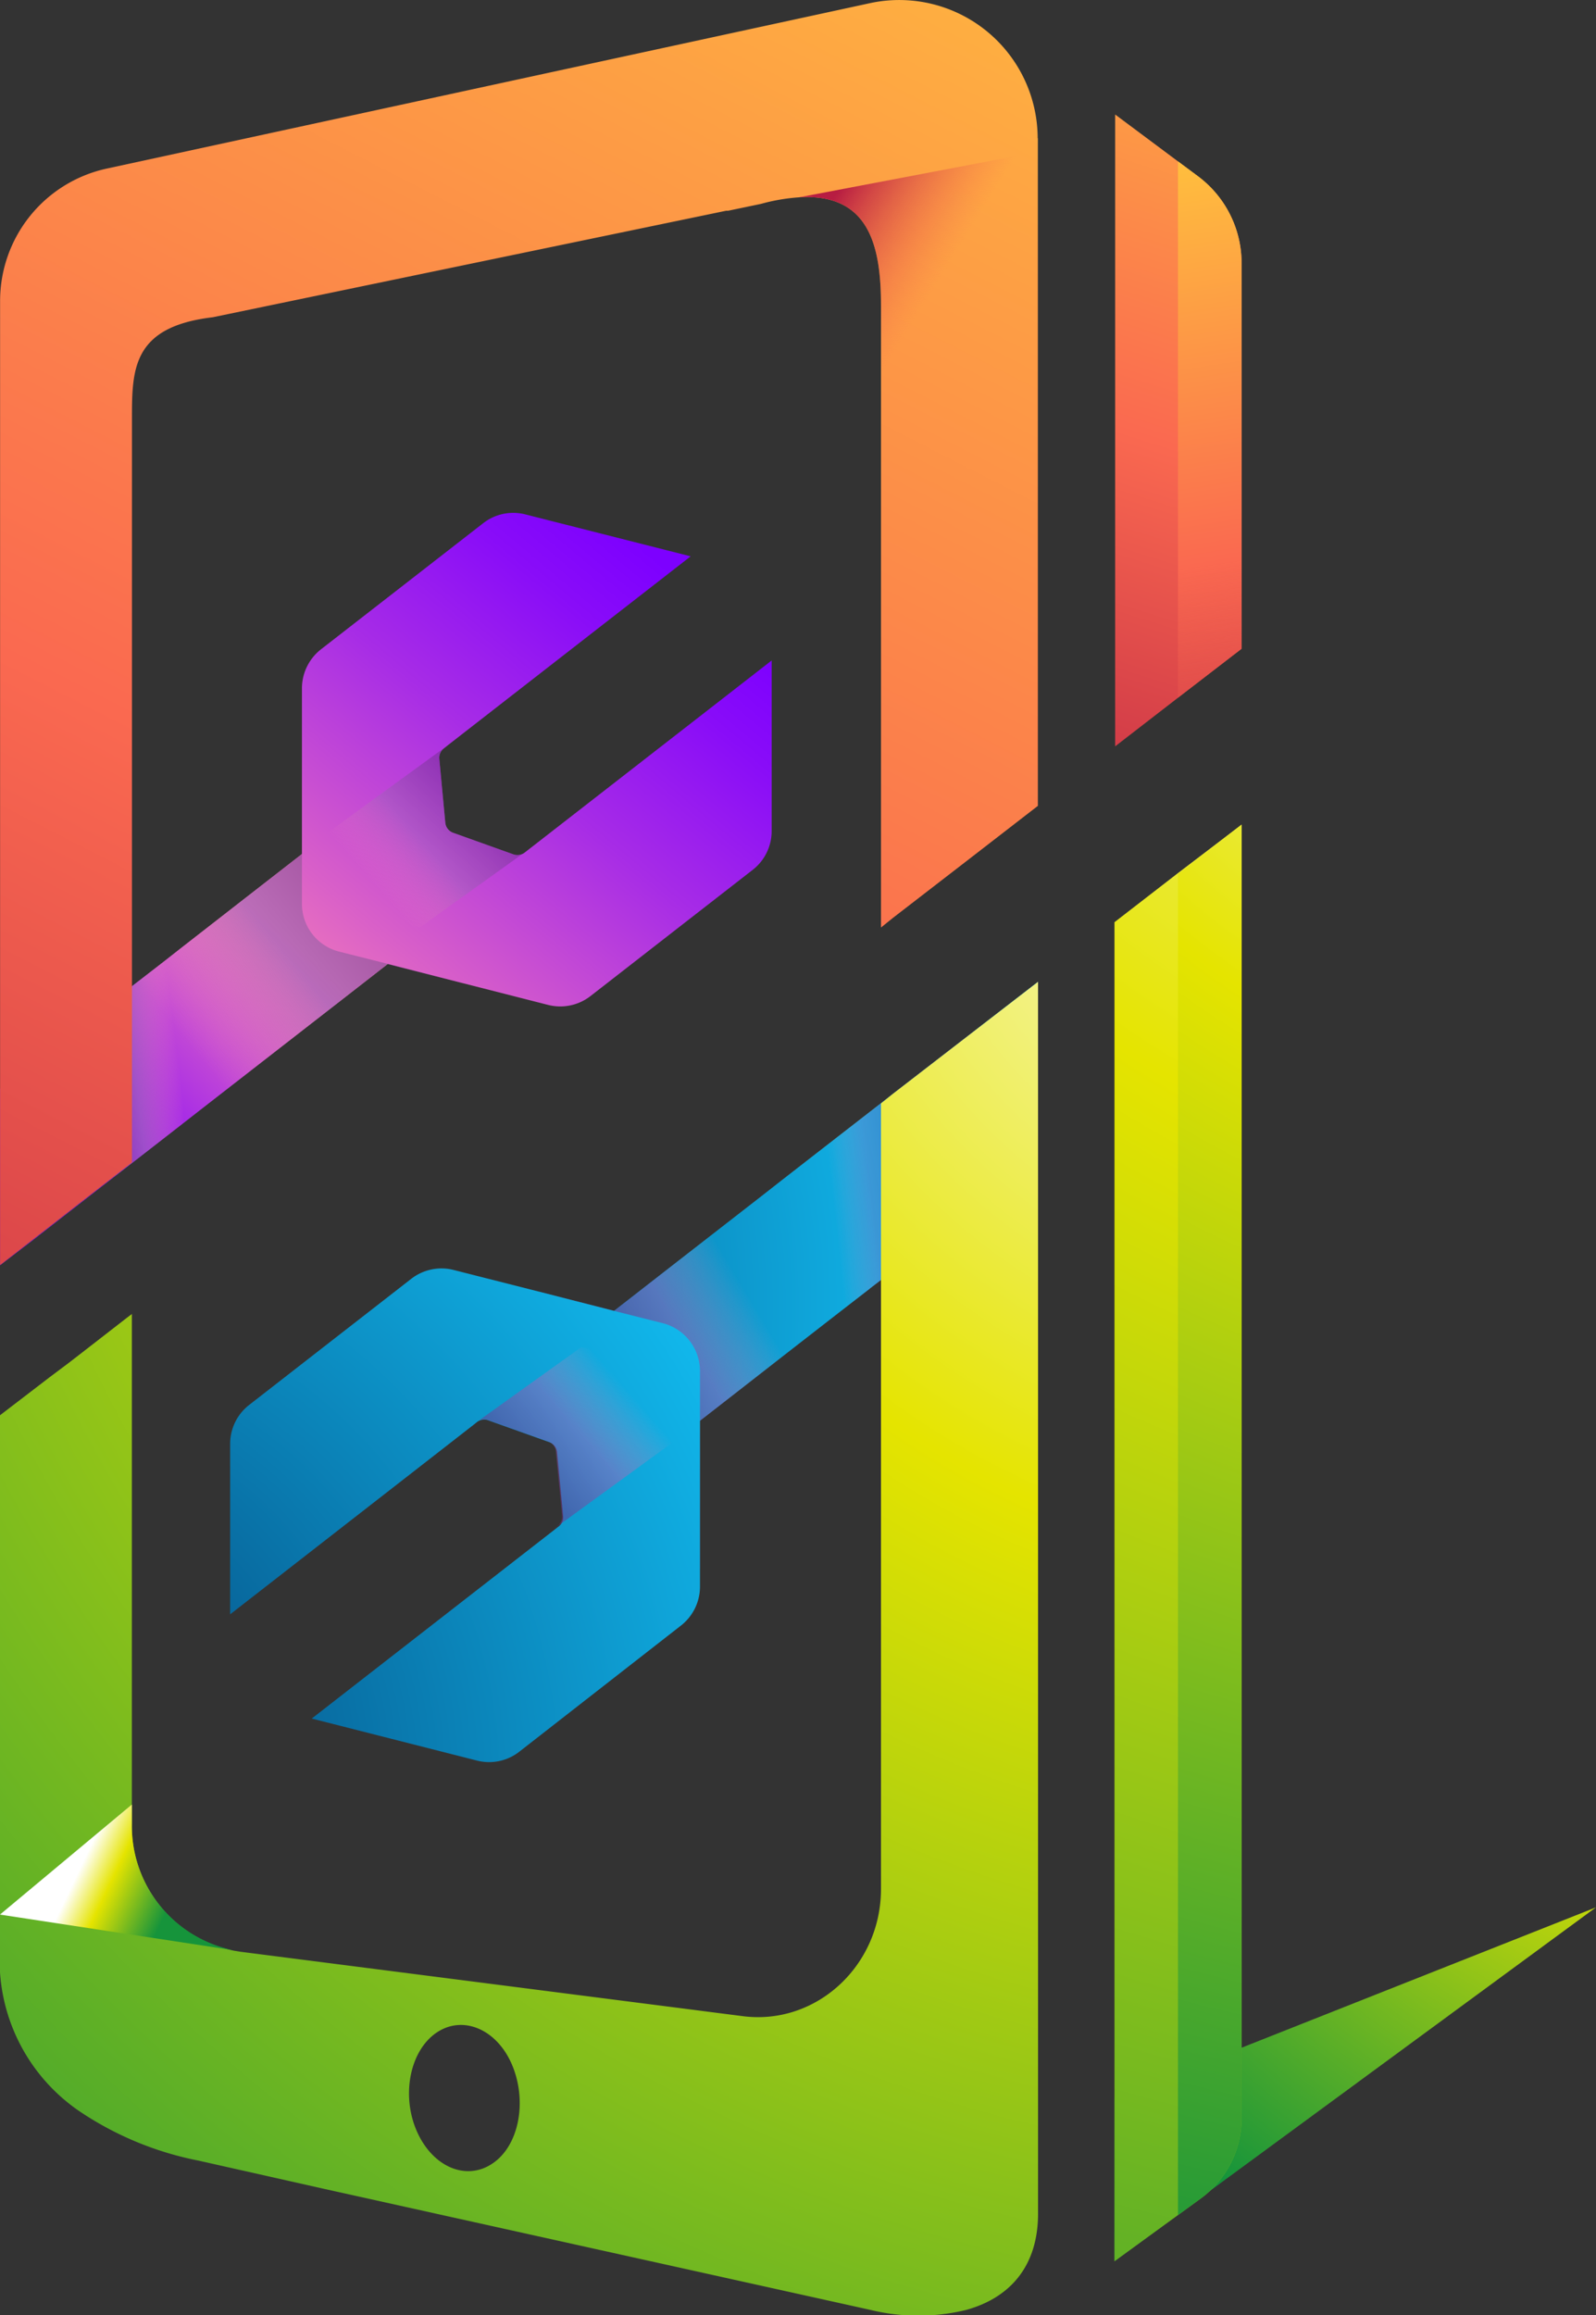 <svg xmlns="http://www.w3.org/2000/svg" xmlns:xlink="http://www.w3.org/1999/xlink" viewBox="0 0 167.88 243.44"><rect x="0" y="0" width="167.88" height="243.44" fill="#333333" stroke="none"/><defs><style>.cls-1{isolation:isolate;}.cls-2{fill:url(#New_Gradient_Swatch_20);}.cls-3{fill:url(#linear-gradient);}.cls-12,.cls-19,.cls-22,.cls-4,.cls-6,.cls-7,.cls-9{mix-blend-mode:multiply;}.cls-4,.cls-7{opacity:0.7;}.cls-4{fill:url(#linear-gradient-2);}.cls-5{fill:url(#linear-gradient-3);}.cls-19,.cls-6,.cls-9{opacity:0.5;}.cls-6{fill:url(#linear-gradient-4);}.cls-7{fill:url(#linear-gradient-5);}.cls-8{fill:url(#radial-gradient);}.cls-9{fill:url(#linear-gradient-6);}.cls-10{fill:url(#radial-gradient-2);}.cls-11{fill:url(#linear-gradient-7);}.cls-12{opacity:0.3;fill:url(#linear-gradient-8);}.cls-13{fill:url(#linear-gradient-9);}.cls-14{fill:url(#New_Gradient_Swatch_20-2);}.cls-15{fill:url(#New_Gradient_Swatch_20-3);}.cls-16{fill:url(#linear-gradient-10);}.cls-17{fill:url(#linear-gradient-11);}.cls-18{fill:url(#New_Gradient_Swatch_20-4);}.cls-19{fill:url(#linear-gradient-12);}.cls-20{fill:url(#linear-gradient-13);}.cls-21{fill:url(#linear-gradient-14);}.cls-22{fill:url(#linear-gradient-15);}</style><radialGradient id="New_Gradient_Swatch_20" cx="180.92" cy="163.74" r="104.46" gradientUnits="userSpaceOnUse"><stop offset="0" stop-color="#fff"/><stop offset="0.28" stop-color="#e5e400"/><stop offset="0.8" stop-color="#16943b"/></radialGradient><linearGradient id="linear-gradient" x1="35.19" y1="92.42" x2="-1.92" y2="132.54" gradientUnits="userSpaceOnUse"><stop offset="0.14" stop-color="#fd86b2"/><stop offset="0.3" stop-color="#d960c8"/><stop offset="0.54" stop-color="#a72ce6"/><stop offset="0.72" stop-color="#890cf8"/><stop offset="0.82" stop-color="#7d00ff"/></linearGradient><linearGradient id="linear-gradient-2" x1="39.19" y1="89.6" x2="17.76" y2="107.29" gradientUnits="userSpaceOnUse"><stop offset="0" stop-color="#72328e"/><stop offset="0.5" stop-color="#a063bb"/><stop offset="1" stop-color="#f88eb7" stop-opacity="0"/></linearGradient><linearGradient id="linear-gradient-3" x1="238.15" y1="183.24" x2="298.4" y2="111.33" xlink:href="#linear-gradient"/><linearGradient id="linear-gradient-4" x1="265.19" y1="147.34" x2="255.03" y2="156.25" xlink:href="#linear-gradient-2"/><linearGradient id="linear-gradient-5" x1="9.84" y1="116.27" x2="19.19" y2="115.12" xlink:href="#linear-gradient-2"/><radialGradient id="radial-gradient" cx="15.72" cy="137.23" r="82.74" gradientUnits="userSpaceOnUse"><stop offset="0" stop-color="#033d73"/><stop offset="1" stop-color="#11b8ec"/></radialGradient><linearGradient id="linear-gradient-6" x1="67.45" y1="149.07" x2="81.4" y2="140.73" xlink:href="#linear-gradient-2"/><radialGradient id="radial-gradient-2" cx="215.38" cy="250.45" r="86.77" xlink:href="#radial-gradient"/><linearGradient id="linear-gradient-7" x1="92.43" y1="124.08" x2="92.43" y2="108.33" gradientUnits="userSpaceOnUse"><stop offset="0" stop-color="#fff"/><stop offset="0.12" stop-color="#fdffe5" stop-opacity="0.79"/><stop offset="0.24" stop-color="#fbffcb" stop-opacity="0.58"/><stop offset="0.37" stop-color="#faffb5" stop-opacity="0.4"/><stop offset="0.5" stop-color="#f8ffa4" stop-opacity="0.26"/><stop offset="0.63" stop-color="#f7ff96" stop-opacity="0.14"/><stop offset="0.75" stop-color="#f7ff8c" stop-opacity="0.06"/><stop offset="0.88" stop-color="#f6ff86" stop-opacity="0.02"/><stop offset="1" stop-color="#f6ff84" stop-opacity="0"/></linearGradient><linearGradient id="linear-gradient-8" x1="310.88" y1="187.6" x2="303.02" y2="188.46" xlink:href="#linear-gradient-2"/><linearGradient id="linear-gradient-9" x1="195.93" y1="264.59" x2="311.75" y2="37.93" gradientUnits="userSpaceOnUse"><stop offset="0" stop-color="#b71d42"/><stop offset="0.5" stop-color="#fa6950"/><stop offset="1" stop-color="#ffbc3e"/></linearGradient><radialGradient id="New_Gradient_Swatch_20-2" cx="358.62" cy="142.59" r="305.14" xlink:href="#New_Gradient_Swatch_20"/><radialGradient id="New_Gradient_Swatch_20-3" cx="389.11" cy="90.24" r="356.32" xlink:href="#New_Gradient_Swatch_20"/><linearGradient id="linear-gradient-10" x1="321.04" y1="161.42" x2="353.83" y2="57.58" xlink:href="#linear-gradient-9"/><linearGradient id="linear-gradient-11" x1="350.28" y1="162.78" x2="337.91" y2="81.38" gradientUnits="userSpaceOnUse"><stop offset="0" stop-color="#b71d42" stop-opacity="0"/><stop offset="0.5" stop-color="#fa6950"/><stop offset="1" stop-color="#ffbc3e"/></linearGradient><radialGradient id="New_Gradient_Swatch_20-4" cx="385.08" cy="106.34" r="257.01" xlink:href="#New_Gradient_Swatch_20"/><linearGradient id="linear-gradient-12" x1="740.27" y1="75.17" x2="730.11" y2="84.08" gradientTransform="translate(1011.37 293.05) rotate(180)" xlink:href="#linear-gradient-2"/><linearGradient id="linear-gradient-13" x1="300.98" y1="87.35" x2="324.76" y2="102.12" gradientUnits="userSpaceOnUse"><stop offset="0" stop-color="#b71d42"/><stop offset="0.5" stop-color="#fa6950" stop-opacity="0"/><stop offset="1" stop-color="#ffbc3e" stop-opacity="0"/></linearGradient><linearGradient id="linear-gradient-14" x1="246.28" y1="268.92" x2="246.28" y2="268.92" xlink:href="#linear-gradient-13"/><linearGradient id="linear-gradient-15" x1="223.97" y1="259.3" x2="235.47" y2="264.77" xlink:href="#New_Gradient_Swatch_20"/></defs><g class="cls-1"><g id="Layer_2" data-name="Layer 2"><polygon class="cls-2" points="117.23 237.75 167.88 200.56 117.24 220.61 117.23 237.75"/><polygon class="cls-3" points="43.96 98.89 40.78 101.37 40.77 101.38 25.34 113.39 21.02 116.75 19.24 118.14 17.14 119.77 11.47 124.17 3.26 130.56 0 133.05 0 114.51 3.26 111.97 8.21 108.12 11.47 105.58 12.74 104.59 13.88 103.72 13.88 103.7 17.14 101.18 19.24 99.53 31.76 89.8 34.65 87.55 34.95 87.32 42.8 90.51 43.76 97.43 43.96 98.89"/><polygon class="cls-4" points="53.67 98.58 48.57 103.35 40.77 101.38 21.02 116.75 12.74 104.59 31.76 89.8 31.76 74.24 53.67 98.58"/><path class="cls-5" d="M296.65,132.48v17.94a5.16,5.16,0,0,1-2,4.08l-17.06,13.27a5.18,5.18,0,0,1-4.45.93l-9.1-2.32-7.79-2-5.11-1.29a5.18,5.18,0,0,1-3.9-5V135.39a5.22,5.22,0,0,1,2-4.08l17.06-13.26a5.13,5.13,0,0,1,4.44-.93l17.39,4.41-25.5,19.83-.46.37a1.24,1.24,0,0,0-.48,1.1l.63,6.71a1.25,1.25,0,0,0,.83,1.06l6.34,2.27a1.3,1.3,0,0,0,.95-.05,1.2,1.2,0,0,0,.24-.15l.4-.31Z" transform="translate(-215.48 -63.03)"/><path class="cls-6" d="M270.44,152.82l-10.78,7.72-8.41-1.65-1.13-8.42,12.51-9.11-.46.37a1.24,1.24,0,0,0-.48,1.1l.63,6.71a1.25,1.25,0,0,0,.83,1.06l6.34,2.27A1.3,1.3,0,0,0,270.44,152.82Z" transform="translate(-215.48 -63.03)"/><polygon class="cls-7" points="19.24 99.53 19.24 118.14 17.14 119.77 11.47 124.17 3.26 130.56 0 133.05 0 114.51 3.26 111.97 8.21 108.12 11.47 105.58 12.74 104.59 13.88 103.72 13.88 103.7 17.14 101.18 19.24 99.53"/><polygon class="cls-8" points="109.18 103.24 109.18 121.82 102.59 126.9 101.58 127.68 97.17 131.08 93.91 133.62 92.67 134.58 92.64 134.61 91.5 135.49 91.5 135.5 88.25 138.02 84.08 141.26 73.62 149.4 70.73 151.65 70.44 151.88 62.58 148.69 61.63 141.77 61.42 140.31 64.6 137.83 64.61 137.83 64.61 137.82 70.36 133.34 80.05 125.81 82.26 124.08 84.36 122.45 88.25 119.43 92.67 116 93.91 115.03 101.58 109.11 102.59 108.33 109.18 103.24"/><polygon class="cls-9" points="51.71 140.63 56.81 135.85 64.61 137.83 84.37 122.46 92.64 134.62 73.62 149.41 73.62 164.96 51.71 140.63"/><path class="cls-10" d="M239.69,232.78V214.84a5.17,5.17,0,0,1,2-4.08l17.06-13.27a5.18,5.18,0,0,1,4.45-.92l9.1,2.31,7.8,2,5.11,1.29a5.2,5.2,0,0,1,3.9,5v22.71a5.2,5.2,0,0,1-2,4.08l-17,13.26a5.15,5.15,0,0,1-4.45.94l-17.39-4.42,25.5-19.83.47-.37a1.21,1.21,0,0,0,.47-1.1l-.63-6.71a1.26,1.26,0,0,0-.83-1.06l-6.33-2.26a1.21,1.21,0,0,0-1,0,.89.89,0,0,0-.25.14l-.4.32Z" transform="translate(-215.48 -63.03)"/><polygon class="cls-11" points="82.26 124.08 84.36 122.45 88.25 119.43 92.67 116 93.91 115.03 101.58 109.11 102.59 108.33 82.26 124.08"/><path class="cls-12" d="M318.06,171.36v18.57l-1,.78-4.42,3.4-3.25,2.53-1.24,1,0,0-1.14.87v0l-3.26,2.52-4.17,3.24c-.47-4.81-1.17-11.34-1.81-17.18l2.09-1.63,3.89-3,4.43-3.44,1.24-1,7.67-5.92Z" transform="translate(-215.48 -63.03)"/><path class="cls-13" d="M324.65,77.56v70.21l-7.59,5.87-7.67,5.92-1.24,1V95.22c0-6-1.06-11.92-8.63-11.44a20.1,20.1,0,0,0-4,.69l-3.45.72-.21,0-54,11.2c-8.5,1-8.5,5.51-8.5,10.74v78.13l-5.56,4.32-.1.08-8.21,6.39V94.68a14.24,14.24,0,0,1,11.25-13.93l46.46-10.07L307,63.36a14.56,14.56,0,0,1,17.63,14.2Z" transform="translate(-215.48 -63.03)"/><path class="cls-14" d="M267.29,290.52c-2.81,1.91-6.38.32-8-3.47s-.66-8.43,2.13-10.3,6.38-.32,7.95,3.47S270.08,288.65,267.29,290.52Zm49.77-118.38-7.67,5.92-1.24,1v82.6c0,8.1-6.85,14.38-14.56,13.37l-52.89-6.78-.65-.11a13.34,13.34,0,0,1-10.7-13.29V201.2l-.54.41-5,3.88-1.14.88-2,1.5-5.22,4v56.55A19.24,19.24,0,0,0,223.79,285a34.18,34.18,0,0,0,12.56,5.22l13.34,3h0l57.39,12.71a21.25,21.25,0,0,0,10,0c4.5-1.23,7.59-4.47,7.59-10.13V166.27Z" transform="translate(-215.48 -63.03)"/><path class="cls-15" d="M346.08,149.74v136a10.44,10.44,0,0,1-4.27,8.45l-2.42,1.76-6.68,4.86,0-122.17,0-18.51V160l6.62-5.12Z" transform="translate(-215.48 -63.03)"/><path class="cls-16" d="M346.08,90.68v40.57l-6.69,5.15-6.61,5.11,0-66.44L339.39,80l2.1,1.56A11.4,11.4,0,0,1,346.08,90.68Z" transform="translate(-215.48 -63.03)"/><path class="cls-17" d="M346.08,90.68v40.57l-6.69,5.15V80l2.1,1.56A11.4,11.4,0,0,1,346.08,90.68Z" transform="translate(-215.48 -63.03)"/><path class="cls-18" d="M346.08,149.74v136a10.44,10.44,0,0,1-4.27,8.45l-2.42,1.76v-141Z" transform="translate(-215.48 -63.03)"/><path class="cls-19" d="M265.85,212.4l10.78-7.72,8.41,1.65,1.13,8.42-12.52,9.11.47-.37a1.24,1.24,0,0,0,.48-1.1l-.64-6.72a1.24,1.24,0,0,0-.82-1.06l-6.34-2.26A1.25,1.25,0,0,0,265.85,212.4Z" transform="translate(-215.48 -63.03)"/><path class="cls-20" d="M308.15,114.83V95.22c0-6-1.06-11.92-8.63-11.44L324.65,79Z" transform="translate(-215.48 -63.03)"/><path class="cls-21" d="M246.28,268.92" transform="translate(-215.48 -63.03)"/><path class="cls-22" d="M240.05,268.1l-24.57-3.75,13.87-11.57v2A13.34,13.34,0,0,0,240.05,268.1Z" transform="translate(-215.48 -63.03)"/></g></g></svg>
